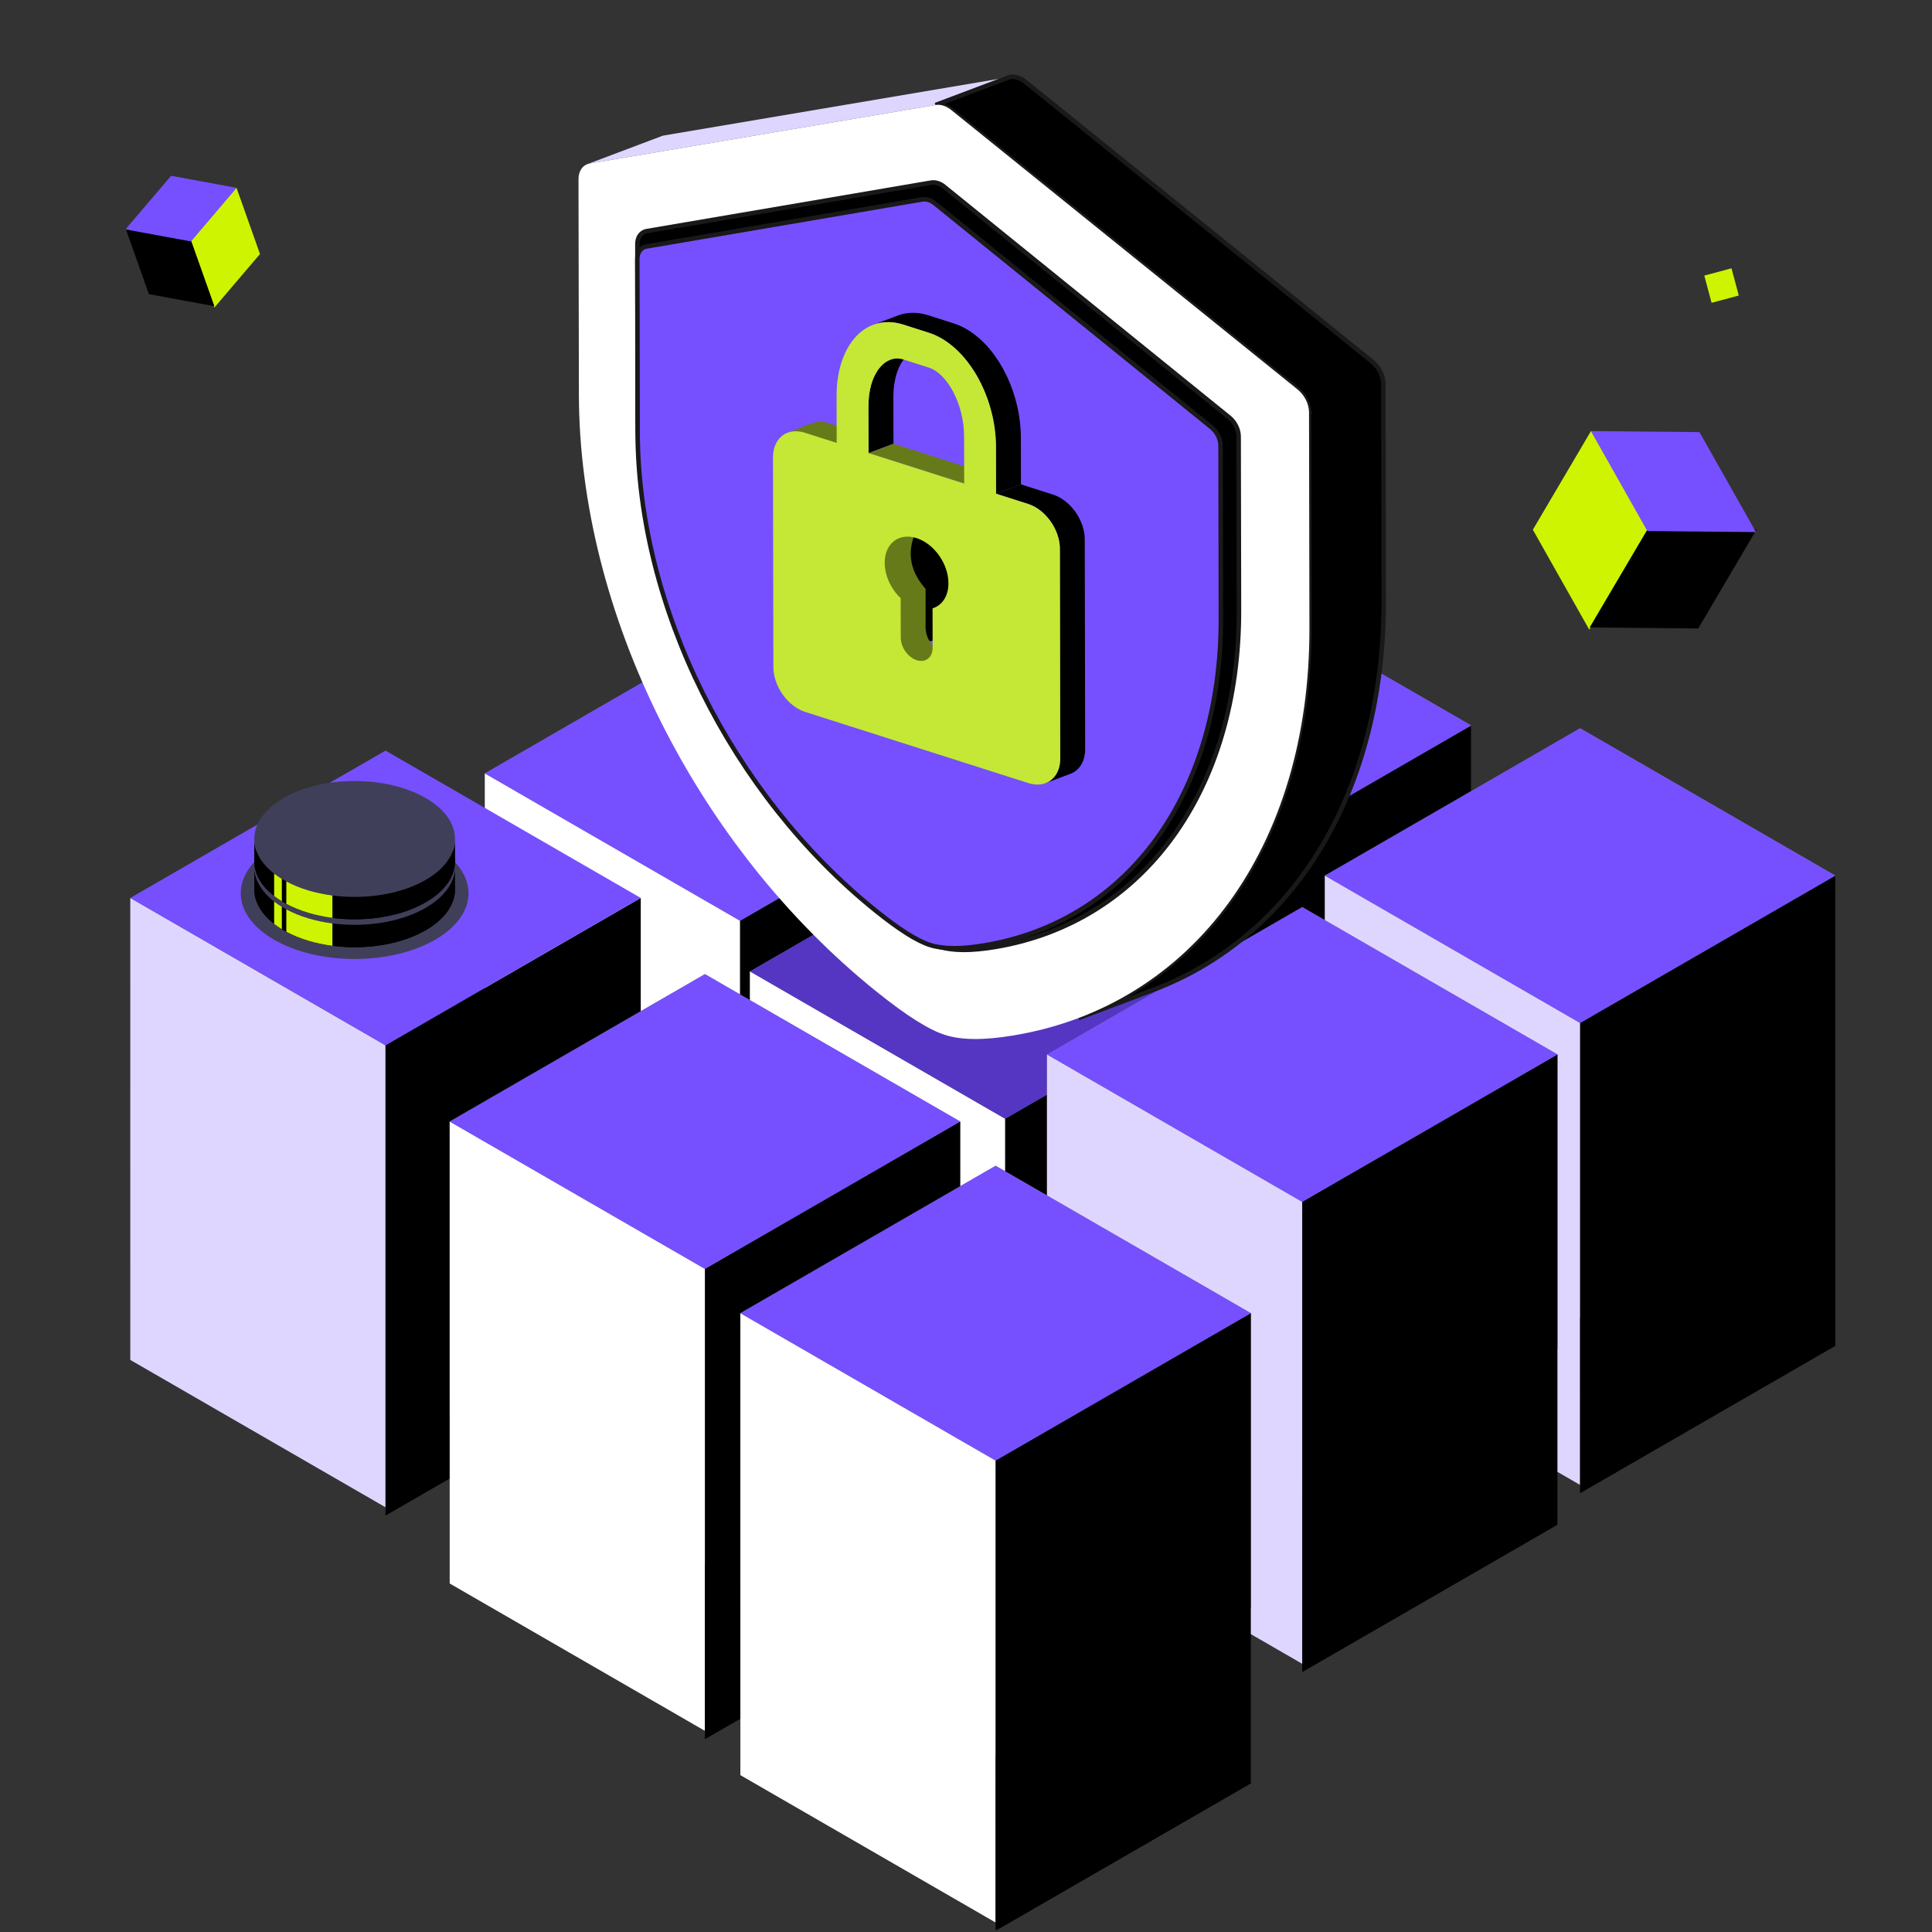 <svg width="200" height="200" viewBox="0 0 200 200" fill="none" xmlns="http://www.w3.org/2000/svg">
<rect x="0" y="0" width="200" height="200" fill="#333333" stroke="none"/>
<mask id="mask0_214_3913" style="mask-type:alpha" maskUnits="userSpaceOnUse" x="0" y="0" width="200" height="200">
<rect width="200" height="200" fill="#D9D9D9"/>
</mask>
<g mask="url(#mask0_214_3913)">
<rect width="30.51" height="30.51" transform="matrix(0.866 0.5 3.18351e-05 1 125.884 59.846)" fill="#6E6E6E"/>
<rect width="30.51" height="30.51" transform="matrix(0.866 -0.5 -3.18351e-05 1 99.456 75.102)" fill="#5A5A5A"/>
<rect width="30.51" height="30.51" transform="matrix(0.866 0.5 -0.866 0.5 125.878 90.354)" fill="#AAAAAA"/>
<rect width="30.51" height="47.827" transform="matrix(0.866 0.5 3.18351e-05 1 99.455 75.096)" fill="white"/>
<rect width="30.51" height="48.687" transform="matrix(0.866 -0.5 -3.18351e-05 1 125.877 90.352)" fill="black"/>
<rect width="30.51" height="30.51" transform="matrix(0.866 -0.5 0.866 0.5 99.456 75.1)" fill="#7650FF"/>
<rect width="30.51" height="30.51" transform="matrix(0.866 0.5 3.18351e-05 1 76.618 64.806)" fill="#6E6E6E"/>
<rect width="30.51" height="30.51" transform="matrix(0.866 -0.5 -3.18351e-05 1 50.189 80.062)" fill="#5A5A5A"/>
<rect width="30.51" height="30.51" transform="matrix(0.866 0.5 -0.866 0.5 76.612 95.314)" fill="#AAAAAA"/>
<rect width="30.51" height="47.827" transform="matrix(0.866 0.5 3.18351e-05 1 50.188 80.057)" fill="white"/>
<rect width="30.51" height="48.687" transform="matrix(0.866 -0.5 -3.18351e-05 1 76.612 95.313)" fill="black"/>
<rect width="30.51" height="30.51" transform="matrix(0.866 -0.5 0.866 0.5 50.189 80.06)" fill="#7650FF"/>
<rect width="30.51" height="30.51" transform="matrix(0.866 0.5 3.18351e-05 1 163.578 75.387)" fill="#6E6E6E"/>
<rect width="30.51" height="30.51" transform="matrix(0.866 -0.5 -3.18351e-05 1 137.149 90.643)" fill="#5A5A5A"/>
<rect width="30.51" height="30.51" transform="matrix(0.866 0.5 -0.866 0.5 163.572 105.895)" fill="#AAAAAA"/>
<rect width="30.51" height="47.827" transform="matrix(0.866 0.5 3.18351e-05 1 137.147 90.638)" fill="#DFD6FF"/>
<rect width="30.51" height="48.687" transform="matrix(0.866 -0.5 -3.18351e-05 1 163.571 105.893)" fill="black"/>
<rect width="30.51" height="30.51" transform="matrix(0.866 -0.5 0.866 0.5 137.149 90.641)" fill="#7650FF"/>
<rect width="30.51" height="30.51" transform="matrix(0.866 0.5 3.18351e-05 1 104.061 85.306)" fill="#6E6E6E"/>
<rect width="30.51" height="30.51" transform="matrix(0.866 -0.5 -3.18351e-05 1 77.633 100.561)" fill="#5A5A5A"/>
<rect width="30.51" height="30.51" transform="matrix(0.866 0.5 -0.866 0.5 104.056 115.813)" fill="#AAAAAA"/>
<rect width="30.51" height="47.827" transform="matrix(0.866 0.5 3.18351e-05 1 77.632 100.556)" fill="white"/>
<rect width="30.51" height="48.687" transform="matrix(0.866 -0.5 -3.18351e-05 1 104.055 115.812)" fill="black"/>
<rect width="30.51" height="30.51" transform="matrix(0.866 -0.5 0.866 0.5 77.633 100.559)" fill="#5536C2"/>
<rect width="30.51" height="30.51" transform="matrix(0.866 0.5 3.18351e-05 1 134.811 93.903)" fill="#6E6E6E"/>
<rect width="30.51" height="30.51" transform="matrix(0.866 -0.5 -3.18351e-05 1 108.383 109.159)" fill="#5A5A5A"/>
<rect width="30.51" height="30.51" transform="matrix(0.866 0.5 -0.866 0.5 134.806 124.411)" fill="#AAAAAA"/>
<rect width="30.51" height="47.827" transform="matrix(0.866 0.5 3.18351e-05 1 108.382 109.154)" fill="#DFD6FF"/>
<rect width="30.51" height="48.687" transform="matrix(0.866 -0.5 -3.18351e-05 1 134.805 124.41)" fill="black"/>
<rect width="30.51" height="30.51" transform="matrix(0.866 -0.5 0.866 0.5 108.383 109.157)" fill="#7650FF"/>
<rect width="30.51" height="47.827" transform="matrix(0.866 0.5 3.18351e-05 1 13.486 92.952)" fill="#DFD6FF"/>
<rect width="30.51" height="48.687" transform="matrix(0.866 -0.5 -3.18351e-05 1 39.91 108.207)" fill="black"/>
<rect width="30.51" height="30.51" transform="matrix(0.866 -0.5 0.866 0.5 13.488 92.955)" fill="#7650FF"/>
<rect width="30.51" height="30.51" transform="matrix(0.866 0.5 3.18351e-05 1 72.981 100.846)" fill="#6E6E6E"/>
<rect width="30.51" height="30.51" transform="matrix(0.866 -0.5 -3.18351e-05 1 46.552 116.102)" fill="#5A5A5A"/>
<rect width="30.51" height="30.51" transform="matrix(0.866 0.5 -0.866 0.5 72.976 131.354)" fill="#AAAAAA"/>
<rect width="30.51" height="47.827" transform="matrix(0.866 0.5 3.18351e-05 1 46.551 116.096)" fill="white"/>
<rect width="30.51" height="48.687" transform="matrix(0.866 -0.5 -3.18351e-05 1 72.975 131.353)" fill="black"/>
<rect width="30.51" height="30.51" transform="matrix(0.866 -0.5 0.866 0.5 46.553 116.1)" fill="#7650FF"/>
<rect width="30.51" height="30.51" transform="matrix(0.866 0.5 3.18351e-05 1 103.07 120.685)" fill="#6E6E6E"/>
<rect width="30.51" height="30.51" transform="matrix(0.866 -0.5 -3.18351e-05 1 76.642 135.941)" fill="#5A5A5A"/>
<rect width="30.51" height="30.51" transform="matrix(0.866 0.5 -0.866 0.5 103.065 151.193)" fill="#AAAAAA"/>
<rect width="30.51" height="47.827" transform="matrix(0.866 0.5 3.18351e-05 1 76.641 135.935)" fill="white"/>
<rect width="30.51" height="48.687" transform="matrix(0.866 -0.5 -3.18351e-05 1 103.064 151.191)" fill="black"/>
<rect width="30.51" height="30.51" transform="matrix(0.866 -0.5 0.866 0.5 76.642 135.939)" fill="#7650FF"/>
<path d="M22.189 31.842L26.915 26.294L24.479 19.426L19.751 24.973L22.189 31.842Z" fill="#CFF401"/>
<path d="M19.755 24.829L12.979 23.58L15.414 30.449L22.192 31.698L19.755 24.829Z" fill="black"/>
<path d="M24.49 19.446L17.714 18.197L12.986 23.743L19.764 24.993L24.49 19.446Z" fill="#7650FF"/>
<path d="M96.855 10.869L104.548 7.967L68.758 14.019C68.727 14.024 68.695 14.031 68.664 14.038L68.658 14.04L68.63 14.047L68.585 14.06C68.581 14.061 68.577 14.062 68.573 14.063L68.561 14.067C68.545 14.073 68.529 14.078 68.513 14.084L68.502 14.088L60.808 16.99L60.876 16.967L60.965 16.942C60.998 16.934 61.031 16.927 61.065 16.921L96.855 10.869Z" fill="#DFD6FF"/>
<path fill-rule="evenodd" clip-rule="evenodd" d="M134.599 40.566C134.661 40.63 134.721 40.697 134.778 40.766L134.827 40.828C134.836 40.839 134.845 40.851 134.854 40.863C134.86 40.87 134.866 40.878 134.872 40.886L134.865 40.877C134.926 40.958 134.983 41.041 135.036 41.126C135.072 41.186 135.107 41.246 135.14 41.307C135.152 41.329 135.164 41.352 135.175 41.374L135.205 41.435L135.248 41.526L135.266 41.567L135.316 41.691L135.357 41.803C135.388 41.896 135.415 41.99 135.437 42.084L135.443 42.109L135.451 42.144L135.463 42.204L135.453 42.154L135.449 42.134C135.459 42.181 135.467 42.227 135.475 42.274L135.467 42.225L135.479 42.295L135.475 42.274C135.483 42.321 135.489 42.368 135.495 42.415L135.501 42.482L135.498 42.444L135.501 42.483L135.503 42.496L135.503 42.502L135.506 42.55L135.51 42.691L135.551 65.014C135.587 84.697 126.411 99.82 111.65 105.388L119.344 102.486C134.104 96.918 143.28 81.795 143.245 62.112L143.204 39.789C143.203 39.495 143.149 39.194 143.05 38.901C143.008 38.777 142.957 38.653 142.899 38.533C142.85 38.432 142.796 38.333 142.737 38.236C142.681 38.147 142.622 38.06 142.559 37.975C142.495 37.891 142.428 37.81 142.357 37.733C142.281 37.65 142.201 37.571 142.117 37.497C142.085 37.468 142.052 37.441 142.019 37.414L106.163 8.483L106.051 8.396L105.936 8.317C105.747 8.193 105.551 8.098 105.355 8.036C105.122 7.961 104.888 7.932 104.666 7.951C104.626 7.955 104.587 7.96 104.549 7.966L96.853 10.869L96.948 10.856C96.955 10.855 96.962 10.854 96.969 10.854C97.028 10.848 97.088 10.847 97.148 10.848C97.278 10.851 97.411 10.87 97.545 10.904L97.662 10.938C97.819 10.988 97.975 11.058 98.129 11.148L98.243 11.219L98.357 11.298L98.47 11.385L134.325 40.316C134.421 40.394 134.513 40.477 134.599 40.566Z" fill="black"/>
<path d="M135.475 42.274C135.467 42.227 135.459 42.181 135.449 42.134L135.453 42.154L135.463 42.204L135.451 42.144L135.443 42.109L135.437 42.084C135.415 41.99 135.388 41.896 135.357 41.803L135.316 41.691L135.266 41.567L135.248 41.526L135.205 41.435L135.175 41.374C135.164 41.352 135.152 41.329 135.14 41.307C135.107 41.246 135.072 41.186 135.036 41.126C134.983 41.041 134.926 40.958 134.865 40.877L134.872 40.886C134.866 40.878 134.86 40.87 134.854 40.863C134.845 40.851 134.836 40.839 134.827 40.828L134.778 40.766C134.721 40.697 134.661 40.63 134.599 40.566C134.513 40.477 134.421 40.394 134.325 40.316L98.47 11.385L98.357 11.298L98.243 11.219L98.129 11.148C97.975 11.058 97.819 10.988 97.662 10.938L97.545 10.904C97.411 10.87 97.278 10.851 97.148 10.848C97.088 10.847 97.028 10.848 96.969 10.854C96.962 10.854 96.955 10.855 96.948 10.856L96.853 10.869L104.549 7.966C104.587 7.96 104.626 7.955 104.666 7.951C104.888 7.932 105.122 7.961 105.355 8.036C105.551 8.098 105.747 8.193 105.936 8.317L106.051 8.396L106.163 8.483L142.019 37.414C142.052 37.441 142.085 37.468 142.117 37.497C142.201 37.571 142.281 37.65 142.357 37.733C142.428 37.81 142.495 37.891 142.559 37.975C142.622 38.06 142.681 38.147 142.737 38.236C142.796 38.333 142.85 38.432 142.899 38.533C142.957 38.653 143.008 38.777 143.05 38.901C143.149 39.194 143.203 39.495 143.204 39.789L143.245 62.112C143.28 81.795 134.104 96.918 119.344 102.486L111.65 105.388C126.411 99.82 135.587 84.697 135.551 65.014L135.51 42.691M135.475 42.274L135.467 42.225L135.479 42.295L135.475 42.274ZM135.475 42.274C135.483 42.321 135.489 42.368 135.495 42.415L135.501 42.482L135.498 42.444L135.501 42.483L135.503 42.496L135.503 42.502L135.506 42.55L135.51 42.691M135.51 42.691L135.764 42.595" stroke="#191919" stroke-width="0.466"/>
<path fill-rule="evenodd" clip-rule="evenodd" d="M97.662 10.938C97.387 10.85 97.111 10.825 96.854 10.869L61.064 16.921C60.346 17.043 59.884 17.677 59.886 18.542L59.927 40.864C59.968 63.396 72.074 87.66 90.768 102.679C93.83 105.138 96.143 106.598 97.837 107.139C99.532 107.68 101.843 107.696 104.898 107.191C123.56 104.105 135.593 87.548 135.552 65.014L135.511 42.691C135.509 41.827 135.044 40.896 134.326 40.316L98.47 11.385C98.213 11.177 97.938 11.026 97.662 10.938Z" fill="white"/>
<path fill-rule="evenodd" clip-rule="evenodd" d="M96.407 18.902L66.95 23.925C66.36 24.026 65.979 24.551 65.981 25.265L66.014 43.238C66.048 61.861 76.013 81.907 91.398 94.308C93.919 96.339 95.822 97.544 97.216 97.99C98.612 98.437 100.513 98.449 103.028 98.029C118.388 95.467 128.291 81.776 128.258 63.152L128.224 45.179C128.222 44.465 127.839 43.695 127.248 43.217L97.738 19.328C97.526 19.155 97.299 19.031 97.072 18.958C96.846 18.886 96.619 18.865 96.407 18.902Z" fill="black" stroke="#191919" stroke-width="0.466"/>
<path fill-rule="evenodd" clip-rule="evenodd" d="M96.134 20.697C95.914 20.627 95.694 20.607 95.489 20.642L66.914 25.516C66.341 25.613 65.972 26.122 65.973 26.816L66.006 44.712C66.038 62.777 75.705 82.224 90.63 94.253C93.075 96.223 94.921 97.392 96.274 97.825C97.627 98.258 99.472 98.27 101.911 97.863C116.811 95.377 126.418 82.096 126.385 64.03L126.353 46.133C126.351 45.44 125.98 44.694 125.406 44.229L96.779 21.055C96.574 20.889 96.354 20.767 96.134 20.697Z" fill="#7650FF" stroke="#191919" stroke-width="0.466"/>
<path fill-rule="evenodd" clip-rule="evenodd" d="M86.657 44.081C85.75 43.752 85.09 43.616 84.677 43.673C84.059 43.759 82.271 44.459 81.899 44.706C81.651 44.871 82.862 45.368 85.533 46.198L86.945 46.224L86.657 44.081Z" fill="#677A19"/>
<path d="M95.712 66.341C93.772 65.999 92.2 63.269 92.2 60.243C92.2 57.218 93.772 55.042 95.712 55.384C97.652 55.726 99.225 58.456 99.225 61.482C99.225 64.507 97.652 66.683 95.712 66.341Z" fill="black"/>
<path fill-rule="evenodd" clip-rule="evenodd" d="M94.726 55.213C93.874 57.268 94.237 59.183 95.816 60.958C95.82 61.75 95.82 62.97 95.816 64.618C95.763 65.599 96.067 66.373 96.728 66.942C97.388 67.51 97.333 68.21 96.563 69.044L93.376 68.922L92.358 62.854L90.989 59.46L91.586 55.47L94.726 55.213Z" fill="#677A19"/>
<mask id="mask1_214_3913" style="mask-type:luminance" maskUnits="userSpaceOnUse" x="96" y="61" width="4" height="2">
<path d="M99.234 61.969C99.195 61.984 99.154 61.998 99.114 62.011L96.538 62.977C96.579 62.965 96.619 62.951 96.659 62.936" fill="#947F04"/>
</mask>
<g mask="url(#mask1_214_3913)">
<path fill-rule="evenodd" clip-rule="evenodd" d="M96.659 62.936L99.235 61.969C99.203 61.981 99.17 61.993 99.137 62.004L96.561 62.97C96.594 62.96 96.627 62.948 96.659 62.936Z" fill="#947F04"/>
</g>
<mask id="mask2_214_3913" style="mask-type:luminance" maskUnits="userSpaceOnUse" x="96" y="61" width="4" height="2">
<path d="M99.234 61.969C99.195 61.984 99.154 61.998 99.114 62.011L96.538 62.977C96.579 62.965 96.619 62.951 96.659 62.936" fill="#998304"/>
</mask>
<g mask="url(#mask2_214_3913)">
<path fill-rule="evenodd" clip-rule="evenodd" d="M96.562 62.97L99.137 62.003C99.13 62.006 99.123 62.008 99.115 62.01L96.54 62.977C96.547 62.975 96.554 62.973 96.562 62.97Z" fill="#998304"/>
</g>
<path fill-rule="evenodd" clip-rule="evenodd" d="M112.295 55.847L109.72 56.814L109.759 78.517C109.761 79.798 109.152 80.728 108.232 81.073L110.808 80.106C111.727 79.761 112.336 78.831 112.335 77.55L112.295 55.847ZM106.977 52.392L107.02 52.414L107.031 52.419L107.084 52.447L107.105 52.459L107.194 52.51L107.237 52.535L107.209 52.518C107.265 52.551 107.321 52.586 107.376 52.621L107.415 52.647C107.458 52.676 107.501 52.706 107.544 52.736L107.588 52.768L107.618 52.79L107.668 52.828L107.727 52.874L107.782 52.918C107.801 52.933 107.82 52.949 107.839 52.965C107.916 53.029 107.991 53.096 108.064 53.166L108.114 53.214L108.149 53.248L108.232 53.332L108.339 53.447C108.374 53.486 108.409 53.525 108.443 53.565C108.478 53.606 108.512 53.647 108.546 53.689L108.642 53.812C108.688 53.873 108.733 53.934 108.776 53.996C108.779 54 108.781 54.003 108.783 54.006L108.83 54.074L108.846 54.099L108.862 54.123L108.965 54.285L109.062 54.451C109.082 54.486 109.101 54.521 109.12 54.556L109.124 54.564L109.14 54.594L109.12 54.556C109.143 54.599 109.165 54.642 109.187 54.685L109.14 54.594C109.177 54.665 109.213 54.737 109.247 54.81C109.27 54.858 109.292 54.907 109.313 54.957L109.375 55.107L109.402 55.175L109.446 55.294L109.465 55.348L109.516 55.507L109.526 55.538L109.535 55.569L109.559 55.654L109.564 55.675C109.587 55.761 109.608 55.847 109.626 55.933L109.651 56.063L109.68 56.245L109.701 56.427L109.704 56.458L109.706 56.488L109.712 56.569L109.708 56.514L109.706 56.488C109.71 56.542 109.714 56.597 109.716 56.651L109.72 56.814L112.295 55.847C112.294 55.358 112.204 54.863 112.042 54.386C111.972 54.18 111.889 53.978 111.793 53.781C111.712 53.614 111.623 53.451 111.525 53.293C111.433 53.144 111.334 52.999 111.229 52.86C111.124 52.72 111.011 52.585 110.894 52.457C110.767 52.32 110.634 52.189 110.496 52.068C110.326 51.918 110.147 51.782 109.961 51.66C109.656 51.462 109.332 51.304 108.997 51.197L105.689 50.142L103.113 51.109L106.421 52.164L106.578 52.218C106.586 52.221 106.595 52.224 106.603 52.227L106.728 52.277L106.759 52.29L106.895 52.351L106.925 52.365L106.946 52.376L106.94 52.373L106.955 52.38L106.977 52.392Z" fill="black"/>
<path fill-rule="evenodd" clip-rule="evenodd" d="M94.739 36.28L92.163 37.247C90.913 37.716 89.953 39.412 89.909 41.855L89.907 42.049L89.916 46.901L92.492 45.934L92.483 41.082C92.478 38.535 93.456 36.762 94.739 36.28Z" fill="black"/>
<path fill-rule="evenodd" clip-rule="evenodd" d="M99.816 50.057L102.391 49.091L92.492 45.934L89.916 46.901L99.816 50.057Z" fill="#677A19"/>
<path fill-rule="evenodd" clip-rule="evenodd" d="M97.177 34.871L97.182 34.875L97.244 34.907L97.272 34.922L97.467 35.031C97.533 35.069 97.599 35.108 97.665 35.149L97.736 35.194C97.75 35.203 97.763 35.211 97.777 35.22C97.787 35.227 97.798 35.233 97.808 35.24L97.857 35.272L98.012 35.377C98.028 35.388 98.044 35.399 98.06 35.411L98.122 35.455L98.184 35.5C98.324 35.603 98.462 35.711 98.598 35.824L98.75 35.952C98.762 35.963 98.774 35.973 98.786 35.984L98.974 36.153C98.98 36.159 98.986 36.164 98.992 36.17C99.112 36.282 99.231 36.398 99.347 36.518C99.363 36.534 99.379 36.55 99.394 36.567L99.481 36.658L99.549 36.732C99.556 36.739 99.562 36.746 99.569 36.753L99.722 36.925C99.729 36.932 99.736 36.94 99.743 36.948C99.853 37.075 99.961 37.205 100.067 37.338L100.114 37.398L100.118 37.403L100.148 37.441C100.174 37.475 100.201 37.51 100.227 37.544L100.095 37.373C100.213 37.523 100.328 37.676 100.44 37.834L100.478 37.886L100.55 37.99L100.603 38.068L100.742 38.275C100.795 38.358 100.848 38.441 100.9 38.525C100.914 38.547 100.927 38.568 100.94 38.59L101.088 38.836C101.098 38.855 101.109 38.873 101.12 38.892L101.127 38.904L101.24 39.104L101.292 39.2L101.264 39.148C101.373 39.347 101.478 39.549 101.578 39.755C101.592 39.783 101.606 39.812 101.62 39.84L101.728 40.071L101.773 40.171L101.823 40.282L101.842 40.326L101.864 40.376L101.868 40.385L101.909 40.482L102.015 40.741C102.023 40.76 102.031 40.78 102.039 40.8L102.053 40.836C102.11 40.981 102.166 41.129 102.219 41.277L102.296 41.5C102.396 41.792 102.486 42.087 102.568 42.386C102.622 42.584 102.673 42.784 102.719 42.985L102.754 43.138L102.763 43.178L102.777 43.246L102.788 43.297L102.79 43.307L102.803 43.367L102.857 43.647C102.876 43.748 102.893 43.849 102.91 43.95C102.915 43.979 102.919 44.008 102.924 44.037L102.917 43.993L102.96 44.274C103.036 44.816 103.083 45.361 103.098 45.907C103.098 45.929 103.099 45.951 103.1 45.972L103.103 46.257L103.112 51.108L105.688 50.142L105.679 45.29C105.676 43.675 105.387 42.048 104.872 40.533C104.672 39.945 104.438 39.374 104.173 38.827C103.966 38.4 103.741 37.988 103.498 37.594C103.286 37.25 103.061 36.919 102.824 36.605L102.656 36.388C102.542 36.245 102.426 36.105 102.308 35.969L102.128 35.768L101.941 35.57C101.753 35.375 101.559 35.19 101.36 35.016C101.052 34.746 100.733 34.502 100.403 34.286C99.867 33.935 99.303 33.66 98.719 33.474L96.106 32.641C95.481 32.441 94.881 32.359 94.313 32.383L94.125 32.395C93.858 32.417 93.599 32.462 93.348 32.531L93.162 32.586C93.097 32.607 93.033 32.629 92.969 32.653L90.394 33.62C90.457 33.596 90.522 33.574 90.586 33.553C90.894 33.454 91.216 33.389 91.549 33.361C92.172 33.309 92.836 33.386 93.53 33.607L96.143 34.44L96.342 34.508C96.356 34.513 96.371 34.518 96.385 34.523L96.523 34.575L96.625 34.616C96.668 34.634 96.711 34.652 96.754 34.67L96.731 34.66L96.81 34.695L96.844 34.71L96.96 34.764L96.973 34.77L97.057 34.811L97.142 34.854L97.075 34.82L97.144 34.855L97.17 34.868L97.177 34.871Z" fill="black"/>
<path fill-rule="evenodd" clip-rule="evenodd" d="M93.238 61.924C92.247 60.986 91.586 59.606 91.584 58.266C91.58 56.257 93.052 55.122 94.876 55.703C96.71 56.288 98.178 58.373 98.182 60.37C98.185 61.716 97.525 62.67 96.539 62.976L96.546 67.055C96.551 67.702 96.239 68.2 95.732 68.363C95.475 68.446 95.187 68.436 94.9 68.344C94.618 68.254 94.335 68.085 94.081 67.846C93.568 67.363 93.25 66.667 93.246 66.02L93.238 61.924ZM89.913 46.9L89.904 42.048C89.898 38.642 91.649 36.619 93.537 37.22L96.15 38.053C98.044 38.657 99.797 41.795 99.804 45.205L99.813 50.056L89.913 46.9ZM83.306 44.793C81.486 44.213 80.017 45.359 80.02 47.345L80.06 69.047C80.062 70.004 80.409 71.031 81.029 71.904C81.647 72.776 82.485 73.421 83.359 73.7L106.473 81.07C108.291 81.648 109.76 80.505 109.758 78.517L109.719 56.814C109.715 54.825 108.24 52.743 106.42 52.163L103.112 51.108L103.103 46.257C103.094 41.045 100.107 35.705 96.143 34.441L93.53 33.608C89.57 32.345 86.594 35.789 86.603 40.996L86.613 45.847L83.306 44.793Z" fill="#C4E835"/>
<path d="M164.522 65.187L158.679 54.837L164.712 44.597L170.559 54.947L164.522 65.187Z" fill="#CFF401"/>
<path d="M170.597 54.715L181.834 54.821L175.8 65.06L164.561 64.955L170.597 54.715Z" fill="black"/>
<path d="M164.693 44.625L175.929 44.731L181.776 55.08L170.536 54.975L164.693 44.625Z" fill="#7650FF"/>
<circle cx="9.627" cy="9.627" r="9.627" transform="matrix(0.866 0.5 -0.866 0.5 36.711 82.841)" fill="#403F5A"/>
<path d="M47.105 92.058C47.105 93.593 46.091 95.129 44.061 96.3C40.003 98.643 33.424 98.643 29.366 96.3C27.337 95.129 26.323 93.594 26.322 92.059C26.322 90.523 27.337 88.987 29.366 87.816C33.424 85.473 40.003 85.473 44.061 87.816C46.09 88.987 47.105 90.522 47.105 92.058Z" fill="black"/>
<path d="M44.062 93.98C46.091 92.808 47.106 91.273 47.106 89.738V92.057C47.106 93.593 46.092 95.128 44.062 96.3V93.98Z" fill="black"/>
<path d="M26.322 89.739C26.323 91.274 27.337 92.809 29.366 93.98V96.3C27.337 95.129 26.323 93.594 26.322 92.058V89.739Z" fill="black"/>
<path d="M29.366 93.981C33.424 96.323 40.004 96.323 44.062 93.981V96.3C40.004 98.643 33.424 98.643 29.366 96.3V93.981Z" fill="black"/>
<circle cx="8.485" cy="8.485" r="8.485" transform="matrix(0.866 0.5 -0.866 0.5 36.714 81.254)" fill="#403F5A"/>
<path fill-rule="evenodd" clip-rule="evenodd" d="M28.379 93.326C28.623 93.514 28.888 93.695 29.175 93.87L29.175 96.189C28.888 96.015 28.623 95.834 28.379 95.645L28.379 93.326ZM34.411 97.91C32.678 97.684 31.025 97.199 29.639 96.454V94.135C31.025 94.879 32.678 95.364 34.411 95.59V97.91Z" fill="#CFF401"/>
<path d="M47.105 89.166C47.105 90.702 46.09 92.238 44.061 93.409C40.003 95.752 33.423 95.752 29.365 93.409C27.337 92.238 26.322 90.703 26.322 89.168C26.322 87.632 27.336 86.096 29.365 84.925C33.423 82.582 40.003 82.582 44.061 84.925C46.09 86.096 47.104 87.631 47.105 89.166Z" fill="black"/>
<path d="M44.062 91.09C46.09 89.918 47.105 88.383 47.105 86.848V89.167C47.105 90.702 46.091 92.238 44.062 93.41V91.09Z" fill="black"/>
<path d="M26.322 86.848C26.322 88.383 27.337 89.918 29.365 91.089V93.409C27.337 92.238 26.322 90.703 26.322 89.168V86.848Z" fill="black"/>
<path d="M29.366 91.09C33.424 93.433 40.004 93.433 44.062 91.09V93.41C40.004 95.752 33.424 95.752 29.366 93.41V91.09Z" fill="black"/>
<circle cx="8.485" cy="8.485" r="8.485" transform="matrix(0.866 0.5 -0.866 0.5 36.713 78.363)" fill="#403F5A"/>
<path fill-rule="evenodd" clip-rule="evenodd" d="M28.38 90.435C28.623 90.623 28.889 90.805 29.175 90.979L29.175 93.299C28.889 93.125 28.623 92.943 28.38 92.755L28.38 90.435ZM34.412 95.02C32.678 94.794 31.026 94.308 29.639 93.564V91.244C31.026 91.988 32.678 92.473 34.412 92.699V95.02Z" fill="#CFF401"/>
<rect x="176.427" y="28.529" width="2.917" height="2.917" transform="rotate(-15 176.427 28.529)" fill="#CFF401"/>
</g>
</svg>
